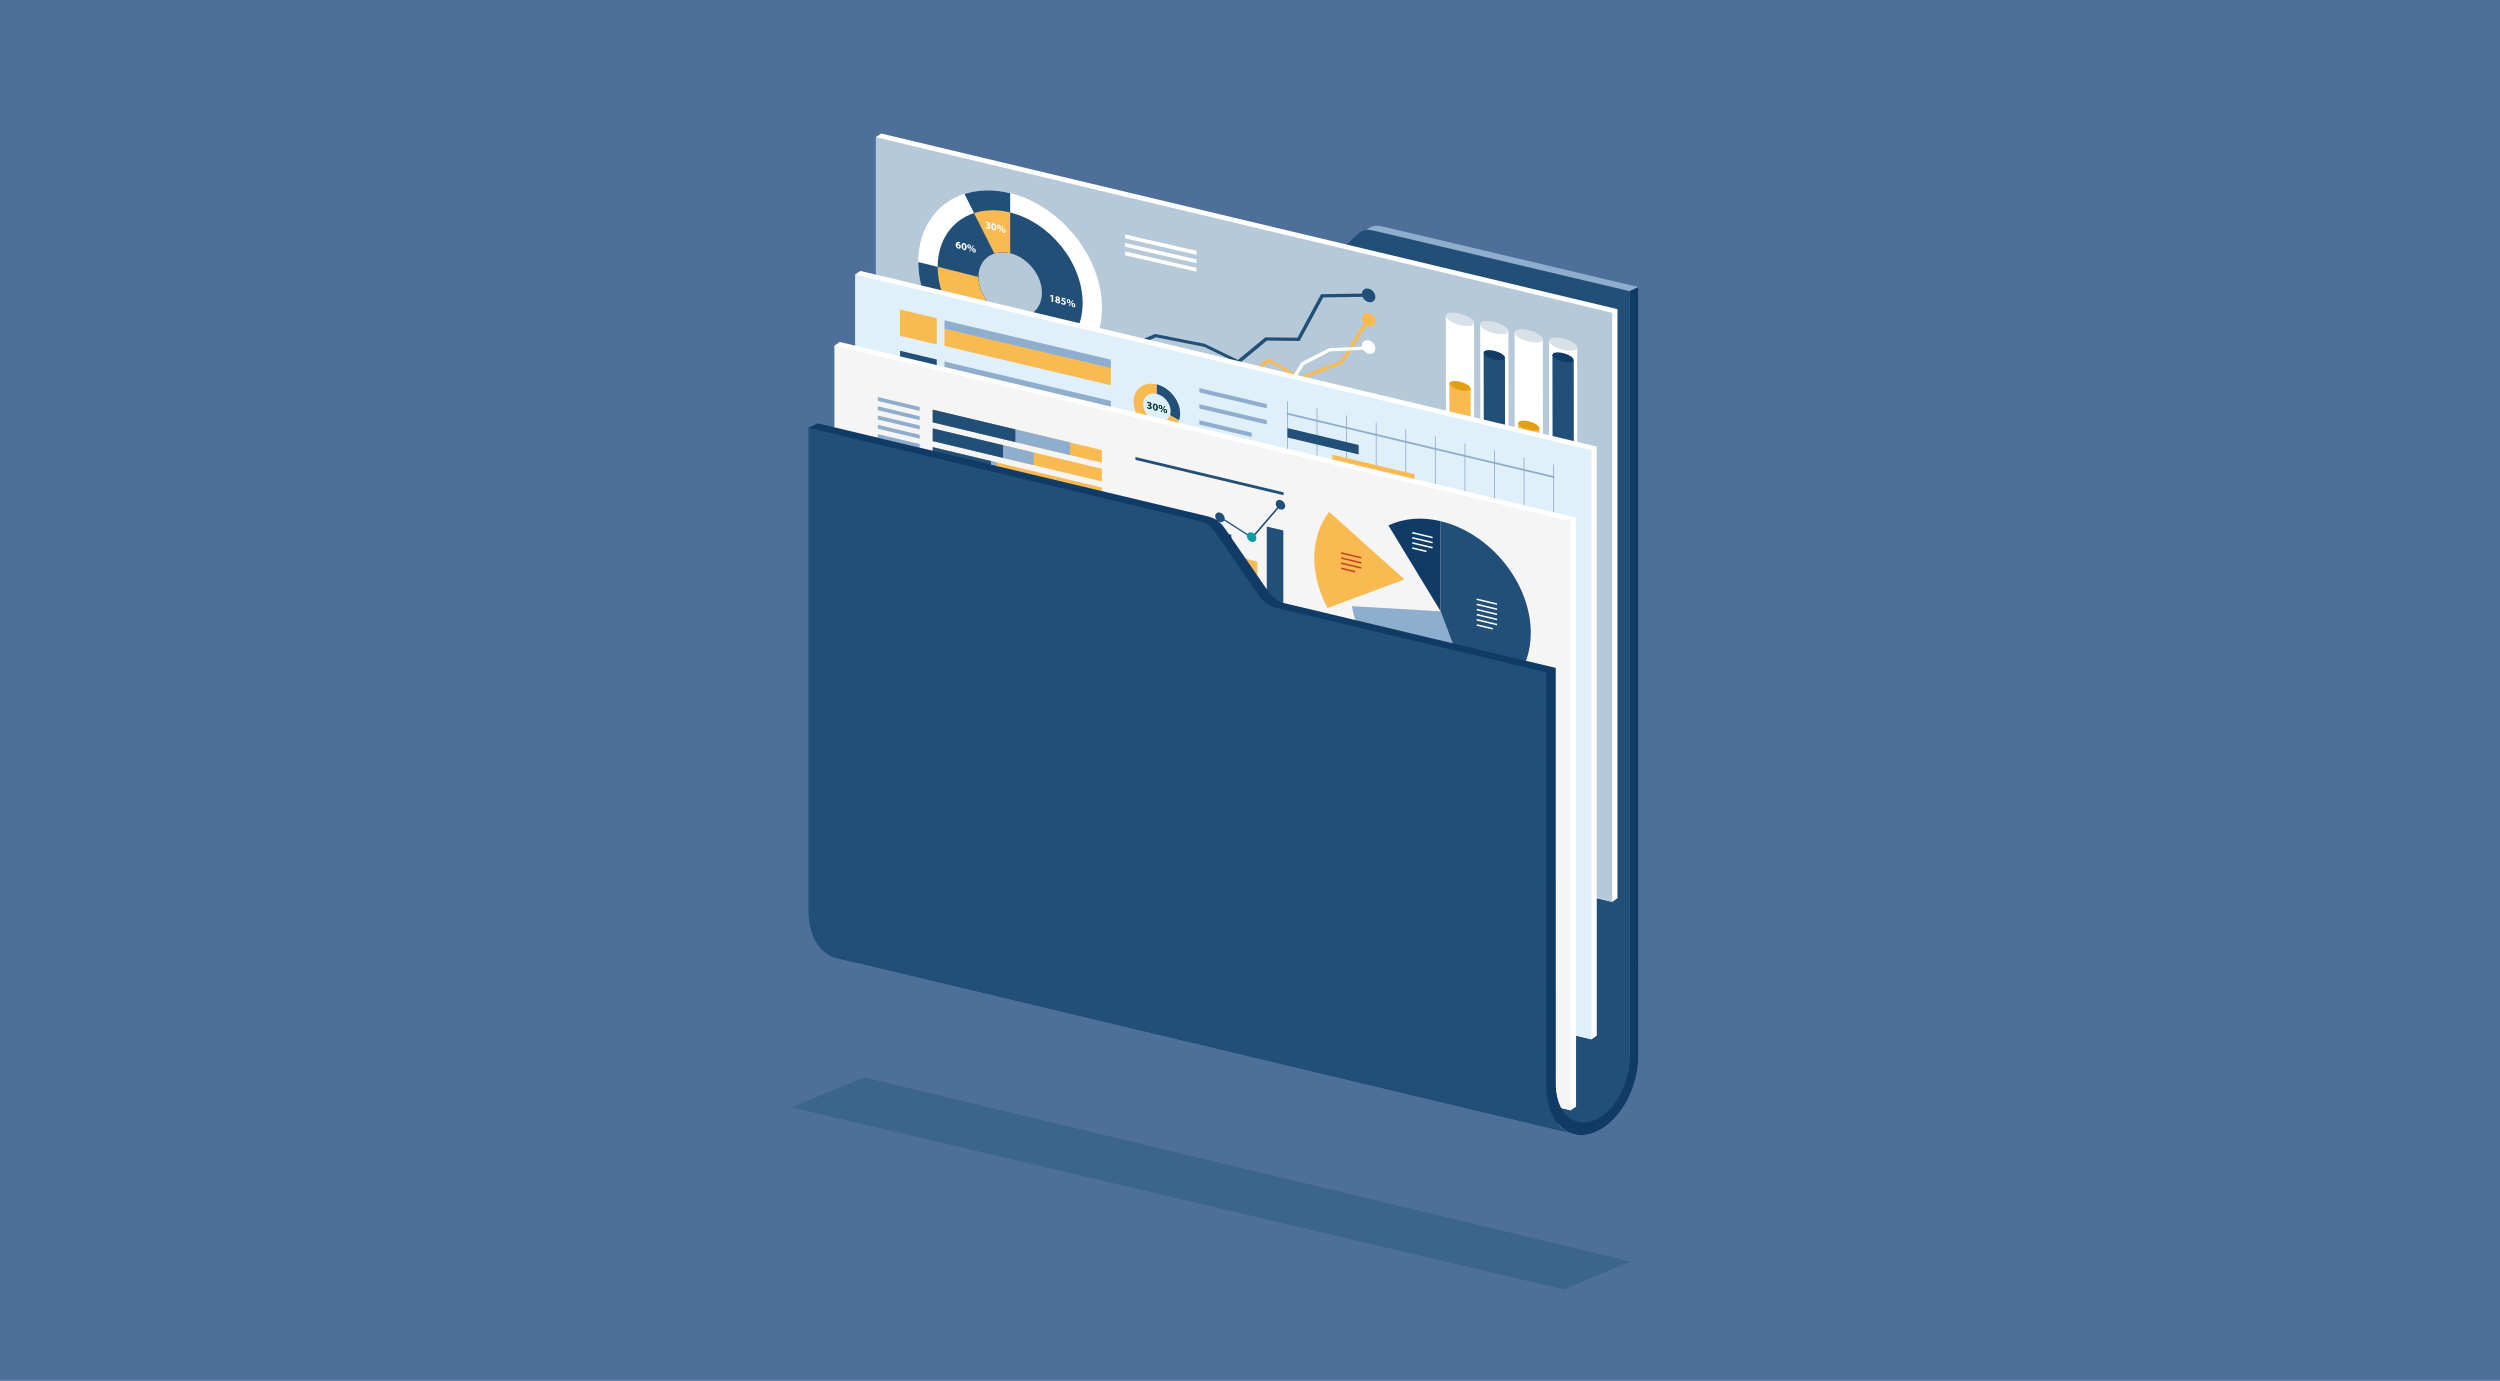 <?xml version="1.0" encoding="UTF-8"?>
<svg xmlns="http://www.w3.org/2000/svg" viewBox="0 0 688 380">
  <defs>
    <style>
      .cls-1 {
        fill: #0a9ba5;
      }

      .cls-2 {
        fill: #e0f0fa;
      }

      .cls-3 {
        fill: #faba52;
      }

      .cls-4 {
        fill: #013433;
      }

      .cls-5 {
        fill: #c7401f;
      }

      .cls-6 {
        fill: #8fadcc;
      }

      .cls-7 {
        fill: #214f78;
      }

      .cls-8 {
        fill: #0f3b66;
      }

      .cls-9 {
        fill: #e39f15;
      }

      .cls-10 {
        fill: #3c658e;
      }

      .cls-11 {
        fill: #fff;
      }

      .cls-12 {
        fill: #4d6f99;
      }

      .cls-13 {
        fill: #f5f5f5;
      }

      .cls-14 {
        fill: #b5c9d9;
      }

      .cls-15 {
        fill: #d8e1e7;
      }
    </style>
  </defs>
  <g id="Backgrounds">
    <rect class="cls-12" width="688" height="380"/>
  </g>
  <g id="Layer_1" data-name="Layer 1">
    <polygon class="cls-10" points="237.84 296.5 217.81 304.74 430.37 354.87 448.69 347.16 237.84 296.5"/>
    <path class="cls-6" d="M433.67,312.24c1.39.25,2.94.18,4.52-.34,6.96-2.3,12.61-11.78,12.66-21.17V78.98s-69.96-16.56-69.96-16.56c-2.68-.64-3.74-.22-5.33,1.37l-10.72,10.48c-1.43,1.34-2.81,2.49-5.14,1.94l-112.45-26.82-2.47,1.12,2.47,3.58v201.15c0,6.91-5.6,11.18-12.51,9.53l198.93,47.46Z"/>
    <path class="cls-7" d="M440.88,309.84c4.39-4.11,7.46-11.07,7.5-17.98V80.11s-69.96-16.56-69.96-16.56c-2.68-.64-3.74-.22-5.33,1.37l-10.72,10.48c-1.43,1.34-2.81,2.49-5.14,1.94l-112.45-26.82v205.86c0,2.5-.73,4.65-1.99,6.3l186.93,44.6c2.55,3.29,8.19,5.21,11.16,2.55Z"/>
    <g>
      <g>
        <polygon class="cls-11" points="445.13 247.19 443.67 248.2 242.49 200.22 242.49 38.93 241.02 37.75 242.49 36.74 445.13 85.08 445.13 247.19"/>
        <polygon class="cls-14" points="443.67 248.2 241.03 199.87 241.03 37.76 443.67 86.09 443.67 248.2"/>
      </g>
      <g>
        <g>
          <path class="cls-11" d="M405.71,124.75l-.05-35.93-7.77-1.87.05,35.93h0c0,.86,1.74,1.98,3.89,2.5,2.14.52,3.88.23,3.88-.63h0Z"/>
          <path class="cls-15" d="M405.66,88.82c0,.86-1.74,1.15-3.88.63-2.15-.52-3.89-1.64-3.89-2.5,0-.86,1.74-1.15,3.88-.63,2.15.52,3.89,1.64,3.89,2.5Z"/>
        </g>
        <g>
          <path class="cls-3" d="M404.74,124.51l-.02-17.59-5.86-1.41.02,17.61h0c0,.65,1.32,1.5,2.93,1.89,1.62.39,2.93.18,2.93-.48v-.02Z"/>
          <path class="cls-9" d="M404.72,106.93c0,.65-1.31.87-2.93.48s-2.93-1.24-2.93-1.89c0-.65,1.31-.87,2.93-.48,1.62.39,2.93,1.24,2.93,1.89Z"/>
        </g>
        <g>
          <path class="cls-11" d="M415.17,127.03l-.05-35.93-7.77-1.87.05,35.93h0s0,0,0,0h0c0,.86,1.74,1.98,3.89,2.5,2.14.52,3.88.23,3.88-.63h0Z"/>
          <path class="cls-15" d="M415.12,91.1c0,.86-1.74,1.15-3.88.63-2.15-.52-3.89-1.64-3.89-2.5,0-.87,1.74-1.15,3.88-.63,2.14.52,3.88,1.64,3.89,2.5Z"/>
        </g>
        <path class="cls-7" d="M414.2,126.79l-.04-28.36-5.86-1.41.04,28.37h0c0,.65,1.32,1.5,2.93,1.89,1.62.39,2.93.18,2.93-.48v-.02Z"/>
        <path class="cls-8" d="M414.17,98.44c0,.65-1.31.87-2.93.48-1.62-.39-2.93-1.24-2.93-1.89s1.31-.87,2.93-.48c1.62.39,2.93,1.24,2.93,1.89Z"/>
        <g>
          <path class="cls-11" d="M424.63,129.3l-.05-35.93-7.77-1.87.05,35.93h0s0,0,0,0h0c0,.86,1.74,1.98,3.89,2.5,2.14.52,3.88.23,3.88-.63h0Z"/>
          <path class="cls-15" d="M424.58,93.38c0,.86-1.74,1.15-3.88.63-2.15-.52-3.89-1.64-3.89-2.5,0-.87,1.74-1.15,3.88-.63,2.14.52,3.89,1.64,3.89,2.5Z"/>
        </g>
        <g>
          <path class="cls-3" d="M423.66,129.07v-11.24s-5.88-1.41-5.88-1.41v11.25h.01c0,.65,1.32,1.5,2.93,1.89,1.62.39,2.93.18,2.93-.48,0,0,0-.01,0-.02Z"/>
          <path class="cls-9" d="M423.65,117.84c0,.65-1.31.87-2.93.48-1.62-.39-2.93-1.24-2.93-1.89,0-.65,1.31-.87,2.93-.48,1.62.39,2.93,1.24,2.93,1.89Z"/>
        </g>
        <g>
          <path class="cls-11" d="M434.09,131.58l-.05-35.93-7.77-1.87.05,35.93h0c0,.86,1.74,1.98,3.89,2.5,2.14.52,3.88.23,3.88-.63h0Z"/>
          <path class="cls-15" d="M434.04,95.66c0,.86-1.74,1.15-3.88.63-2.15-.52-3.89-1.64-3.89-2.5,0-.87,1.74-1.15,3.88-.63,2.15.52,3.89,1.64,3.89,2.5Z"/>
        </g>
        <path class="cls-7" d="M433.13,131.35l-.04-32.29-5.86-1.41.04,32.31h0c0,.65,1.32,1.5,2.93,1.89,1.62.39,2.93.18,2.93-.48v-.02Z"/>
        <path class="cls-8" d="M433.08,99.06c0,.65-1.31.87-2.93.48-1.62-.39-2.93-1.24-2.93-1.89,0-.65,1.31-.87,2.93-.48,1.62.39,2.93,1.24,2.93,1.89Z"/>
      </g>
      <g>
        <path class="cls-11" d="M252.74,72.11c0-13.95,11.31-22.44,25.26-18.97,13.95,3.48,25.26,17.6,25.26,31.55s-11.31,22.44-25.26,18.97c-13.95-3.48-25.26-17.6-25.26-31.55ZM278,87.13c4.81,1.2,8.72-1.73,8.72-6.55s-3.9-9.69-8.72-10.89c-4.81-1.2-8.72,1.73-8.72,6.55s3.9,9.69,8.72,10.89Z"/>
        <path class="cls-7" d="M258.06,73.44c0-11.01,8.93-17.72,19.94-14.97,11.01,2.74,19.94,13.9,19.94,24.91s-8.93,17.72-19.94,14.97c-11.01-2.74-19.94-13.9-19.94-24.91ZM278,87.13c4.81,1.2,8.72-1.73,8.72-6.55s-3.9-9.69-8.72-10.89c-4.81-1.2-8.72,1.73-8.72,6.55s3.9,9.69,8.72,10.89Z"/>
        <path class="cls-7" d="M278,69.69v-16.52c-4.6-1.15-8.91-.99-12.62.23l8.27,16.38c1.28-.42,2.77-.48,4.35-.08Z"/>
        <path class="cls-11" d="M273.64,69.77l-8.27-16.38c-7.55,2.48-12.63,9.37-12.64,18.71l16.55,4.12c0-3.23,1.75-5.6,4.36-6.46Z"/>
        <path class="cls-7" d="M269.28,76.24h0s-16.55-4.12-16.55-4.12h0c0,13.21,10.14,26.6,23.06,30.93l1.45-16.14c-4.46-1.5-7.96-6.11-7.96-10.67Z"/>
        <path class="cls-3" d="M278,69.69v-11.22c-3.63-.9-7.04-.78-9.97.19l5.62,11.12c1.28-.42,2.77-.48,4.35-.08Z"/>
        <path class="cls-7" d="M273.64,69.77l-5.62-11.12c-5.96,1.96-9.97,7.41-9.97,14.79l11.22,2.8c0-3.23,1.75-5.6,4.36-6.46Z"/>
        <path class="cls-3" d="M269.28,76.24h0s-11.22-2.8-11.22-2.8h0c0,10.43,8,20.98,18.2,24.4l.98-10.94c-4.46-1.5-7.96-6.11-7.96-10.67Z"/>
        <g>
          <g>
            <path class="cls-11" d="M264.25,66.97s-.1-.02-.17-.04c-.39-.06-.56.09-.61.29h0c.09-.07.22-.09.39-.05.31.08.57.36.57.75s-.28.6-.69.5c-.49-.12-.74-.55-.74-1,0-.35.13-.61.33-.74.19-.12.43-.15.72-.1.08.01.13.03.17.04v.33ZM263.76,68.11c.15.04.25-.08.25-.27,0-.17-.09-.34-.28-.39-.12-.03-.21.02-.26.1-.01.02-.02.05-.02.1,0,.2.1.4.3.45h0Z"/>
            <path class="cls-11" d="M266.02,68.03c0,.57-.23.91-.71.79-.48-.12-.69-.6-.69-1.13,0-.54.23-.91.71-.79.5.12.69.62.69,1.12ZM265.05,67.8c0,.43.1.65.27.7.17.04.26-.15.26-.57s-.09-.65-.26-.69c-.16-.04-.27.14-.27.57Z"/>
            <path class="cls-11" d="M266.71,67.25c.32.08.5.36.5.68,0,.39-.25.53-.51.47-.28-.07-.51-.34-.51-.69s.2-.53.52-.45h0ZM266.7,67.48c-.13-.03-.19.1-.19.29s.07.35.19.38c.12.03.18-.08.18-.29,0-.19-.05-.35-.19-.38h0ZM266.71,69.17l1.07-1.65.23.06-1.07,1.65-.23-.06ZM268.05,68.35c.32.08.5.36.5.68,0,.39-.25.53-.51.46-.28-.07-.5-.34-.51-.69,0-.33.2-.53.52-.45h0ZM268.04,68.59c-.13-.03-.19.1-.19.29,0,.19.06.35.19.38.12.03.18-.08.18-.29,0-.19-.05-.35-.18-.38h0Z"/>
          </g>
          <g>
            <path class="cls-11" d="M265.48,84.64c-.18-.14-.27-.31-.27-.47,0-.31.28-.45.65-.36.43.11.61.4.61.63,0,.16-.09.3-.27.34h0c.18.12.34.32.34.56,0,.34-.28.49-.71.38-.47-.12-.69-.44-.69-.69,0-.22.13-.35.33-.38h0ZM266.11,85.26c0-.16-.12-.29-.29-.38-.14,0-.23.09-.23.22,0,.13.1.29.26.33.15.04.25-.04.25-.17ZM265.62,84.26c0,.13.11.23.26.32.1,0,.19-.07.19-.19s-.07-.25-.23-.28c-.15-.04-.23.04-.23.16Z"/>
            <path class="cls-11" d="M268,84.73l-.72-.18-.04.28s.07.01.12.02c.18.04.36.13.49.26.14.13.23.31.23.52,0,.35-.3.58-.8.45-.23-.06-.41-.15-.52-.23l.08-.31c.08.06.25.15.42.2.18.04.37,0,.37-.19s-.15-.35-.52-.44c-.1-.03-.17-.04-.25-.05l.12-.94,1.02.25v.36Z"/>
            <path class="cls-11" d="M268.83,84.55c.32.08.5.36.5.68,0,.39-.25.53-.51.47-.28-.07-.51-.34-.51-.69s.2-.53.52-.45h0ZM268.81,84.78c-.13-.03-.19.1-.19.29s.07.35.19.38c.12.03.18-.08.18-.29,0-.19-.05-.35-.19-.38h0ZM268.83,86.47l1.07-1.65.23.06-1.07,1.65-.23-.06ZM270.16,85.65c.32.08.5.36.5.68,0,.39-.25.53-.51.46-.28-.07-.5-.34-.51-.69,0-.33.2-.53.52-.45h0ZM270.15,85.89c-.13-.03-.19.1-.19.29,0,.19.06.35.19.38.12.03.18-.08.18-.29,0-.19-.05-.35-.18-.38h0Z"/>
          </g>
          <g>
            <path class="cls-11" d="M289.4,81.56h0s-.35.08-.35.08l-.07-.34.49-.11.36.09v1.86l-.42-.1v-1.47Z"/>
            <path class="cls-11" d="M290.73,82.4c-.18-.14-.27-.31-.27-.47,0-.31.28-.45.65-.36.43.11.61.4.61.63,0,.16-.09.3-.27.34h0c.18.12.34.32.34.56,0,.34-.28.49-.71.38-.47-.12-.69-.44-.69-.69,0-.22.13-.35.33-.38h0ZM291.36,83.02c0-.16-.12-.29-.29-.38-.14,0-.23.09-.23.22,0,.13.1.29.26.33.15.04.25-.04.25-.17ZM290.87,82.02c0,.13.11.23.26.32.1,0,.19-.07.19-.19s-.07-.25-.23-.28c-.15-.04-.23.04-.23.16Z"/>
            <path class="cls-11" d="M293.26,82.49l-.72-.18-.04.28s.07.01.12.02c.18.04.36.13.49.26.14.13.23.31.23.52,0,.35-.3.58-.8.45-.23-.06-.41-.15-.52-.23l.08-.31c.08.06.25.15.42.2.18.04.37,0,.37-.19s-.15-.35-.52-.44c-.1-.03-.17-.04-.25-.05l.12-.94,1.02.25v.36Z"/>
            <path class="cls-11" d="M294.08,82.31c.32.08.5.36.5.68,0,.39-.25.53-.51.47-.28-.07-.51-.34-.51-.69s.2-.53.52-.45h0ZM294.07,82.54c-.13-.03-.19.1-.19.29s.07.35.19.38c.12.03.18-.08.18-.29,0-.19-.05-.35-.19-.38h0ZM294.08,84.23l1.07-1.65.23.06-1.07,1.65-.23-.06ZM295.42,83.41c.32.08.5.36.5.68,0,.39-.25.53-.51.46-.28-.07-.5-.34-.51-.69,0-.33.2-.53.52-.45h0ZM295.41,83.65c-.13-.03-.19.1-.19.29,0,.19.06.35.19.38.12.03.18-.08.18-.29,0-.19-.05-.35-.18-.38h0Z"/>
          </g>
          <g>
            <path class="cls-11" d="M271.33,62.4c.08.06.25.18.43.22.23.06.34-.02.34-.16,0-.18-.18-.31-.37-.36l-.18-.04v-.31l.17.04c.15.03.33.03.33-.13,0-.11-.09-.22-.27-.26-.15-.04-.31-.01-.39.01l-.09-.34c.11-.04.33-.06.57,0,.4.1.62.36.62.62,0,.2-.11.32-.34.35h0c.22.1.4.31.4.56,0,.33-.29.5-.76.38-.24-.06-.44-.17-.55-.27l.09-.3Z"/>
            <path class="cls-11" d="M274.21,62.6c0,.57-.23.91-.71.79-.48-.12-.69-.6-.69-1.13,0-.54.23-.91.71-.79.5.12.69.62.69,1.12ZM273.25,62.37c0,.43.1.65.27.7.17.04.26-.15.26-.57s-.09-.65-.26-.69c-.16-.04-.27.14-.27.57Z"/>
            <path class="cls-11" d="M274.91,61.82c.32.08.5.36.5.68,0,.39-.25.53-.51.47-.28-.07-.51-.34-.51-.69s.2-.53.52-.45h0ZM274.89,62.06c-.13-.03-.19.1-.19.29s.07.35.19.38c.12.03.18-.08.18-.29,0-.19-.05-.35-.19-.38h0ZM274.91,63.74l1.07-1.65.23.06-1.07,1.65-.23-.06ZM276.24,62.93c.32.08.5.36.5.68,0,.39-.25.53-.51.46-.28-.07-.5-.34-.51-.69,0-.33.2-.53.52-.45h0ZM276.23,63.16c-.13-.03-.19.1-.19.29,0,.19.06.35.19.38.12.03.18-.08.18-.29,0-.19-.05-.35-.18-.38h0Z"/>
          </g>
        </g>
      </g>
      <g>
        <polygon class="cls-3" points="311.38 104.4 310.84 103.59 319.11 98.97 324.4 101.48 331.45 98.79 339.07 105.76 349.1 98.61 357.69 103.59 368.93 99.24 375.98 87.89 376.74 88.48 369.58 100.01 357.79 104.57 349.32 99.65 339.16 106.9 331.43 99.82 324.55 102.44 319.32 99.97 311.38 104.4"/>
        <polygon class="cls-11" points="335.93 105.91 330.33 102.03 323.87 99.98 317.57 96.99 310.46 99.12 310.05 98.25 317.45 96.04 324.01 99.16 330.63 101.28 336.05 105.03 345.79 105.44 352.95 108.19 358.11 99.75 365.72 95.84 376.81 95.26 377.05 96.15 366.04 96.72 358.79 100.49 353.43 109.25 345.81 106.32 335.93 105.91"/>
        <path class="cls-3" d="M374.8,87.59c0-1.02.83-1.66,1.85-1.42,1.02.24,1.85,1.25,1.85,2.27s-.83,1.66-1.85,1.42-1.85-1.25-1.85-2.27Z"/>
        <path class="cls-7" d="M374.8,80.86c0-1.02.83-1.66,1.85-1.42,1.02.24,1.85,1.25,1.85,2.27s-.83,1.66-1.85,1.42-1.85-1.25-1.85-2.27Z"/>
        <path class="cls-11" d="M374.8,95.08c0-1.02.83-1.66,1.85-1.42,1.02.24,1.85,1.25,1.85,2.27s-.83,1.66-1.85,1.42-1.85-1.25-1.85-2.27Z"/>
        <polygon class="cls-7" points="311.05 95.91 310.57 95.07 317.85 91.9 331.52 94.61 331.58 94.63 340.69 99.06 348.21 92.84 357.06 92.93 363.55 80.96 376.69 80.77 376.9 81.67 364.16 81.85 357.66 93.83 348.66 93.73 340.97 100.1 331.42 95.46 318.12 92.82 311.05 95.91"/>
        <g>
          <polygon class="cls-11" points="329.27 70.11 309.63 65.6 309.63 64.53 329.27 69.04 329.27 70.11"/>
          <polygon class="cls-11" points="329.27 72.44 309.63 67.93 309.63 66.87 329.27 71.38 329.27 72.44"/>
          <polygon class="cls-11" points="329.27 74.77 309.63 70.26 309.63 69.2 329.27 73.71 329.27 74.77"/>
        </g>
      </g>
    </g>
    <g>
      <g>
        <polygon class="cls-11" points="439.43 285.02 437.97 286.02 236.79 238.05 236.79 77.27 235.3 75.56 236.79 74.57 439.43 122.9 439.43 285.02"/>
        <polygon class="cls-2" points="437.97 286.03 235.33 237.7 235.33 75.58 437.97 123.92 437.97 286.03"/>
      </g>
      <g>
        <g>
          <polygon class="cls-6" points="427.76 131.58 354.07 114.07 354.07 113.55 427.76 131.06 427.76 131.58"/>
          <polygon class="cls-6" points="354.42 143.22 354.19 143.17 354.19 110.41 354.42 110.47 354.42 143.22"/>
          <polygon class="cls-6" points="362.56 145.15 362.33 145.1 362.33 112.35 362.56 112.4 362.56 145.15"/>
          <polygon class="cls-6" points="370.7 147.09 370.47 147.04 370.47 114.28 370.7 114.34 370.7 147.09"/>
          <polygon class="cls-6" points="378.84 149.02 378.61 148.97 378.61 116.22 378.84 116.27 378.84 149.02"/>
          <polygon class="cls-6" points="386.98 150.96 386.75 150.9 386.75 118.15 386.98 118.21 386.98 150.96"/>
          <polygon class="cls-6" points="395.12 152.89 394.89 152.84 394.89 120.09 395.12 120.14 395.12 152.89"/>
          <polygon class="cls-6" points="403.26 154.83 403.03 154.77 403.03 122.02 403.26 122.08 403.26 154.83"/>
          <polygon class="cls-6" points="411.4 156.76 411.17 156.71 411.17 123.96 411.4 124.01 411.4 156.76"/>
          <polygon class="cls-6" points="419.54 158.7 419.31 158.64 419.31 125.89 419.54 125.95 419.54 158.7"/>
          <polygon class="cls-6" points="427.68 160.63 427.45 160.58 427.45 127.83 427.68 127.88 427.68 160.63"/>
        </g>
        <polygon class="cls-7" points="373.9 125.06 354.31 120.4 354.31 117.81 373.9 122.47 373.9 125.06"/>
        <polygon class="cls-3" points="389.26 133.1 366.63 127.72 366.63 125.13 389.26 130.51 389.26 133.1"/>
        <polygon class="cls-7" points="394.99 139.18 375.04 134.43 375.04 131.84 394.99 136.58 394.99 139.18"/>
        <polygon class="cls-3" points="407.27 146.81 386.36 141.84 386.36 139.25 407.27 144.22 407.27 146.81"/>
        <polygon class="cls-7" points="421.77 154.92 394.95 148.55 394.95 145.96 421.77 152.33 421.77 154.92"/>
      </g>
      <g>
        <g>
          <polygon class="cls-7" points="305.71 117.38 259.93 106.55 259.93 101.75 305.71 112.57 305.71 117.38"/>
          <polygon class="cls-7" points="257.79 106.16 247.69 103.77 247.69 96.54 257.79 98.93 257.79 106.16"/>
          <polygon class="cls-6" points="305.71 112.66 259.93 101.83 259.93 99.5 305.71 110.33 305.71 112.66"/>
        </g>
        <g>
          <polygon class="cls-3" points="305.71 106.03 259.93 95.2 259.93 90.4 305.71 101.22 305.71 106.03"/>
          <polygon class="cls-3" points="257.79 94.81 247.69 92.42 247.69 85.19 257.79 87.58 257.79 94.81"/>
          <polygon class="cls-6" points="305.71 101.31 259.93 90.48 259.93 88.16 305.71 98.98 305.71 101.31"/>
        </g>
      </g>
      <g>
        <g>
          <path class="cls-7" d="M318.32,108.39c2.09.5,3.81,2.61,3.84,4.71,0,.43-.06.82-.19,1.17l2.51,1.42c.2-.59.31-1.24.3-1.95-.05-3.56-2.97-7.12-6.51-7.97l.04,2.62Z"/>
          <path class="cls-3" d="M318.43,116c-2.09-.5-3.82-2.61-3.85-4.71-.03-2.1,1.64-3.4,3.73-2.9h0s-.04-2.62-.04-2.62h0c-3.55-.85-6.38,1.35-6.32,4.91.05,3.56,2.97,7.13,6.52,7.97,2.84.68,5.22-.6,6.02-2.96l-2.51-1.42c-.49,1.38-1.88,2.12-3.55,1.73Z"/>
          <g>
            <path class="cls-4" d="M315.73,111.98c.08.06.26.18.44.23.23.06.34-.02.34-.16,0-.19-.19-.32-.38-.36l-.18-.05v-.32l.17.04c.15.03.34.03.34-.13,0-.11-.09-.22-.28-.27-.15-.04-.32-.01-.39.01l-.09-.34c.11-.04.34-.06.58,0,.4.1.62.37.62.63,0,.2-.11.33-.34.35h0c.23.1.41.32.41.57,0,.33-.29.5-.77.38-.24-.06-.45-.18-.56-.27l.09-.31Z"/>
            <path class="cls-4" d="M318.65,112.21c0,.58-.23.92-.71.8-.49-.12-.7-.61-.7-1.15,0-.54.23-.92.72-.79.5.13.7.63.7,1.14ZM317.67,111.97c0,.43.1.66.27.71.17.04.26-.15.26-.58s-.09-.66-.27-.7c-.16-.04-.27.14-.27.57Z"/>
            <path class="cls-4" d="M319.86,112.11c0,.39-.25.54-.52.47-.29-.07-.51-.34-.51-.7s.21-.54.53-.46c.32.08.51.37.51.69ZM319.15,111.95c0,.2.07.36.19.39.12.03.19-.08.19-.29,0-.19-.05-.35-.19-.39-.13-.03-.19.1-.19.29ZM319.36,113.37l1.08-1.67.24.06-1.08,1.67-.23-.06ZM321.21,113.23c0,.39-.25.54-.52.47-.28-.07-.51-.34-.51-.7,0-.34.21-.54.53-.46.32.08.51.37.51.69ZM320.51,113.07c0,.2.06.35.19.39.12.03.19-.08.19-.29,0-.19-.05-.35-.19-.39-.13-.03-.19.1-.19.29Z"/>
          </g>
        </g>
        <g>
          <path class="cls-7" d="M318.29,121.76h0s0,2.61,0,2.61h.02c2.09.53,3.79,2.66,3.79,4.75s-1.7,3.36-3.79,2.83c-.84-.21-1.61-.68-2.23-1.3l-1.56,1.75c1.06,1.05,2.37,1.84,3.78,2.2,3.55.9,6.42-1.25,6.42-4.79s-2.87-7.15-6.42-8.05Z"/>
          <path class="cls-3" d="M314.5,127.2c0-2.09,1.69-3.35,3.77-2.83v-2.61c-3.53-.89-6.41,1.25-6.41,4.8,0,2.13,1.04,4.27,2.64,5.84l1.56-1.75c-.94-.93-1.56-2.19-1.56-3.45Z"/>
          <g>
            <path class="cls-4" d="M316.86,127.12s-.1-.03-.17-.04c-.39-.07-.56.09-.61.3h0c.09-.07.22-.09.4-.05.32.08.58.37.58.76s-.29.61-.69.5c-.5-.13-.75-.56-.75-1.01,0-.35.13-.62.33-.75.19-.12.43-.15.73-.09.08.01.13.03.18.04v.34ZM316.62,128c0-.17-.09-.35-.28-.4-.12-.03-.22.02-.26.1-.01.02-.02.05-.02.11,0,.2.1.41.3.46.16.04.25-.08.25-.27Z"/>
            <path class="cls-4" d="M318.65,128.2c0,.58-.23.92-.71.8-.49-.12-.7-.61-.7-1.15,0-.54.23-.92.72-.79.5.13.7.63.7,1.14ZM317.68,127.96c0,.43.1.66.27.71s.26-.15.26-.58-.09-.66-.27-.7c-.16-.04-.27.14-.27.57Z"/>
            <path class="cls-4" d="M319.86,128.1c0,.39-.25.54-.52.47-.29-.07-.51-.34-.51-.7s.21-.54.53-.46c.32.08.51.37.51.69ZM319.15,127.94c0,.2.07.36.19.39.12.03.19-.08.19-.29,0-.19-.05-.35-.19-.39-.13-.03-.19.1-.19.29ZM319.36,129.36l1.08-1.67.24.06-1.08,1.67-.23-.06ZM321.21,129.22c0,.39-.25.54-.52.47-.28-.07-.51-.34-.51-.7,0-.34.21-.54.53-.46.32.08.51.37.51.69ZM320.51,129.06c0,.2.06.35.19.39.12.03.19-.08.19-.29,0-.19-.05-.35-.19-.39-.13-.03-.19.1-.19.29Z"/>
          </g>
        </g>
        <g>
          <path class="cls-7" d="M318.37,137.87h0s0,2.61,0,2.61h.02c2.09.53,3.79,2.66,3.79,4.75s-1.7,3.36-3.79,2.83c-2.09-.53-3.79-2.66-3.79-4.75,0-.4.06-.77.18-1.11l-2.5-1.44c-.2.57-.31,1.21-.31,1.9,0,3.55,2.87,7.15,6.42,8.05,3.55.9,6.42-1.25,6.42-4.79s-2.87-7.15-6.42-8.05Z"/>
          <path class="cls-3" d="M318.35,140.48v-2.61c-2.84-.72-5.26.53-6.09,2.89l2.5,1.44c.49-1.4,1.91-2.15,3.59-1.73Z"/>
          <g>
            <path class="cls-4" d="M316.99,142.94v.28l-.78,1.41-.47-.12.78-1.32h0s-.86-.22-.86-.22v-.36l1.33.34Z"/>
            <path class="cls-4" d="M318.64,144.28c0,.58-.23.92-.71.8-.49-.12-.7-.61-.7-1.15,0-.54.23-.92.72-.79.5.13.7.63.7,1.14ZM317.67,144.05c0,.43.1.66.27.71s.26-.15.26-.58-.09-.66-.27-.7c-.16-.04-.27.14-.27.57Z"/>
            <path class="cls-4" d="M319.85,144.18c0,.39-.25.54-.52.47-.29-.07-.51-.34-.51-.7s.21-.54.53-.46c.32.08.51.37.51.69ZM319.14,144.03c0,.2.07.36.19.39.12.03.19-.08.19-.29,0-.19-.05-.35-.19-.39-.13-.03-.19.1-.19.29ZM319.35,145.44l1.08-1.67.24.06-1.08,1.67-.23-.06ZM321.2,145.31c0,.39-.25.54-.52.47-.28-.07-.51-.34-.51-.7,0-.34.21-.54.53-.46.32.08.51.37.51.69ZM320.5,145.15c0,.2.06.35.19.39.12.03.19-.08.19-.29,0-.19-.05-.35-.19-.39-.13-.03-.19.1-.19.29Z"/>
          </g>
        </g>
      </g>
      <g>
        <polygon class="cls-6" points="340.51 131.41 330.07 128.94 330.07 130.12 340.51 132.59 340.51 131.41"/>
        <polygon class="cls-6" points="348.63 128.9 330.07 124.51 330.07 125.69 348.63 130.08 348.63 128.9"/>
        <polygon class="cls-6" points="348.63 124.48 330.07 120.09 330.07 121.27 348.63 125.66 348.63 124.48"/>
        <polygon class="cls-6" points="344.46 119.07 330.07 115.66 330.07 116.84 344.46 120.25 344.46 119.07"/>
        <polygon class="cls-6" points="348.63 115.63 330.07 111.24 330.07 112.42 348.63 116.81 348.63 115.63"/>
        <polygon class="cls-6" points="348.63 111.2 330.07 106.81 330.07 107.99 348.63 112.38 348.63 111.2"/>
      </g>
    </g>
    <g>
      <g>
        <polygon class="cls-11" points="433.73 304.55 432.26 305.55 231.09 257.59 231.09 96.29 229.63 95.12 231.09 94.11 433.73 142.44 433.73 304.55"/>
        <polygon class="cls-13" points="432.27 305.57 229.63 257.23 229.63 95.12 432.27 143.45 432.27 305.57"/>
      </g>
      <g>
        <g>
          <polygon class="cls-6" points="253.1 112.01 241.58 109.26 241.58 110.33 253.1 113.08 253.1 112.01"/>
          <polygon class="cls-6" points="253.1 114.56 241.58 111.81 241.58 112.88 253.1 115.63 253.1 114.56"/>
          <polygon class="cls-6" points="253.1 117.11 241.58 114.36 241.58 115.43 253.1 118.18 253.1 117.11"/>
          <polygon class="cls-6" points="253.1 119.66 241.58 116.91 241.58 117.98 253.1 120.73 253.1 119.66"/>
          <polygon class="cls-6" points="253.1 122.21 241.58 119.46 241.58 120.53 253.1 123.28 253.1 122.21"/>
          <polygon class="cls-6" points="253.1 124.76 241.58 122.01 241.58 123.08 253.1 125.83 253.1 124.76"/>
          <polygon class="cls-6" points="253.1 127.31 241.58 124.56 241.58 125.63 253.1 128.38 253.1 127.31"/>
          <polygon class="cls-6" points="253.1 129.85 241.58 127.11 241.58 128.18 253.1 130.93 253.1 129.85"/>
        </g>
        <g>
          <polygon class="cls-3" points="303.23 127.33 256.69 116.23 256.69 112.75 303.23 123.85 303.23 127.33"/>
          <polygon class="cls-6" points="294.49 125.25 256.69 116.23 256.69 112.75 294.49 121.76 294.49 125.25"/>
          <polygon class="cls-7" points="279.43 121.66 256.69 116.23 256.69 112.75 279.43 118.17 279.43 121.66"/>
          <polygon class="cls-3" points="303.23 132.49 256.69 121.39 256.69 117.9 303.23 129 303.23 132.49"/>
          <polygon class="cls-6" points="284.45 128.01 256.69 121.39 256.69 117.9 284.45 124.52 284.45 128.01"/>
          <polygon class="cls-7" points="276.03 126 256.69 121.39 256.69 117.9 276.03 122.51 276.03 126"/>
          <polygon class="cls-3" points="303.23 137.64 256.69 126.54 256.69 123.06 303.23 134.16 303.23 137.64"/>
          <polygon class="cls-6" points="274.33 130.75 256.69 126.54 256.69 123.06 274.33 127.26 274.33 130.75"/>
          <polygon class="cls-7" points="272.71 130.36 256.69 126.54 256.69 123.06 272.71 126.88 272.71 130.36"/>
          <polygon class="cls-3" points="303.23 142.79 256.69 131.69 256.69 128.21 303.23 139.31 303.23 142.79"/>
          <polygon class="cls-6" points="267.61 134.3 256.69 131.69 256.69 128.21 267.61 130.81 267.61 134.3"/>
          <polygon class="cls-7" points="264.2 133.48 256.69 131.69 256.69 128.21 264.2 130 264.2 133.48"/>
        </g>
      </g>
      <g>
        <path class="cls-3" d="M363.38,162.91c.54,1.53,1.21,3.01,1.96,4.43l21.16-7.89-20.71-18.58c-4.26,5.46-5.43,13.55-2.41,22.05Z"/>
        <g>
          <rect class="cls-5" x="371.6" y="149.93" width=".42" height="5.75" transform="translate(136.9 479.02) rotate(-76.58)"/>
          <rect class="cls-5" x="371.6" y="151.34" width=".42" height="5.75" transform="translate(135.53 480.1) rotate(-76.58)"/>
          <rect class="cls-5" x="371.6" y="152.75" width=".42" height="5.75" transform="translate(134.16 481.18) rotate(-76.58)"/>
          <rect class="cls-5" x="370.75" y="154.83" width=".42" height="4.03" transform="translate(132.33 481.29) rotate(-76.58)"/>
        </g>
        <g>
          <path class="cls-8" d="M396.46,168.24v-24.81c-5.36-1.28-10.31-.76-14.37,1.16l14.37,23.64Z"/>
          <path class="cls-6" d="M396.46,193.05c3.36.8,6.57.89,9.5.38l-9.5-25.19-24.41-1.42c2.08,12.1,12.21,23.32,24.41,26.23Z"/>
          <path class="cls-7" d="M421.27,174.16c0-13.7-11.11-27.46-24.81-30.72v24.81l9.5,25.19c8.99-1.58,15.31-8.93,15.31-19.27Z"/>
          <g>
            <rect class="cls-11" x="409.01" y="162.73" width=".42" height="5.75" transform="translate(153.19 525.24) rotate(-76.59)"/>
            <rect class="cls-11" x="409.01" y="164.14" width=".42" height="5.75" transform="translate(151.82 526.32) rotate(-76.59)"/>
            <rect class="cls-11" x="409.01" y="165.55" width=".42" height="5.75" transform="translate(150.45 527.41) rotate(-76.59)"/>
            <rect class="cls-11" x="409.01" y="166.96" width=".42" height="5.75" transform="translate(149.08 528.49) rotate(-76.59)"/>
            <rect class="cls-11" x="409.01" y="168.37" width=".42" height="5.75" transform="translate(147.71 529.57) rotate(-76.59)"/>
            <rect class="cls-11" x="408.43" y="170.24" width=".42" height="4.57" transform="translate(146.03 530) rotate(-76.59)"/>
          </g>
          <g>
            <rect class="cls-11" x="389.89" y="172.18" width=".42" height="5.75" transform="translate(129.33 513.91) rotate(-76.59)"/>
            <rect class="cls-11" x="389.89" y="173.59" width=".42" height="5.75" transform="translate(127.96 514.99) rotate(-76.59)"/>
            <rect class="cls-11" x="389.89" y="175" width=".42" height="5.75" transform="translate(126.59 516.07) rotate(-76.59)"/>
            <rect class="cls-11" x="389.89" y="176.41" width=".42" height="5.75" transform="translate(125.22 517.16) rotate(-76.59)"/>
            <rect class="cls-11" x="388.69" y="178.76" width=".42" height="3.29" transform="translate(123.18 516.83) rotate(-76.58)"/>
          </g>
          <g>
            <rect class="cls-11" x="391.21" y="144.36" width=".42" height="5.75" transform="translate(157.39 493.82) rotate(-76.58)"/>
            <rect class="cls-11" x="391.21" y="145.77" width=".42" height="5.75" transform="translate(156.02 494.9) rotate(-76.58)"/>
            <rect class="cls-11" x="391.21" y="147.18" width=".42" height="5.75" transform="translate(154.65 495.98) rotate(-76.58)"/>
            <rect class="cls-11" x="390.37" y="149.25" width=".42" height="4.03" transform="translate(152.82 496.09) rotate(-76.58)"/>
          </g>
        </g>
      </g>
      <g>
        <g>
          <polygon class="cls-3" points="317.39 163.09 312.84 162 312.84 151.6 317.39 152.68 317.39 163.09"/>
          <polygon class="cls-7" points="324.55 164.79 320 163.71 320 147.32 324.55 148.4 324.55 164.79"/>
          <polygon class="cls-3" points="331.7 166.5 327.15 165.41 327.15 152.54 331.7 153.62 331.7 166.5"/>
          <polygon class="cls-7" points="338.86 168.21 334.3 167.12 334.3 146.05 338.86 147.13 338.86 168.21"/>
          <polygon class="cls-3" points="346.01 169.91 341.46 168.83 341.46 153.48 346.01 154.56 346.01 169.91"/>
          <polygon class="cls-7" points="353.17 171.62 348.61 170.53 348.61 144.91 353.17 145.99 353.17 171.62"/>
          <polygon class="cls-7" points="311.79 148.12 311.55 147.74 322.2 142.53 322.31 142.62 329.32 148.37 335.81 142.13 344.51 147.72 352.22 138.76 352.55 139.07 344.65 148.24 335.93 142.64 329.41 148.91 322.22 143.01 311.79 148.12"/>
          <path class="cls-7" d="M321.04,142.62c0-.72.58-1.16,1.3-.99.72.17,1.3.89,1.3,1.61s-.58,1.16-1.3.99c-.72-.17-1.3-.89-1.3-1.61Z"/>
          <path class="cls-7" d="M327.8,148.14c0-.72.58-1.16,1.3-.99.72.17,1.3.89,1.3,1.61s-.58,1.16-1.3.99c-.72-.17-1.3-.89-1.3-1.61Z"/>
          <path class="cls-7" d="M334.43,142.05c0-.72.58-1.16,1.3-.99.72.17,1.3.89,1.3,1.61s-.58,1.16-1.3.99c-.72-.17-1.3-.89-1.3-1.61Z"/>
          <path class="cls-1" d="M343.15,147.51c0-.72.58-1.16,1.3-.99.72.17,1.3.89,1.3,1.61s-.58,1.16-1.3.99c-.72-.17-1.3-.89-1.3-1.61Z"/>
          <path class="cls-7" d="M351.08,138.6c0-.72.58-1.16,1.3-.99.72.17,1.3.89,1.3,1.61s-.58,1.16-1.3.99c-.72-.17-1.3-.89-1.3-1.61Z"/>
        </g>
        <polygon class="cls-7" points="353.25 136.29 312.48 126.57 312.48 125.77 353.25 135.49 353.25 136.29"/>
        <polygon class="cls-7" points="353.25 173.45 312.48 163.73 312.48 162.92 353.25 172.65 353.25 173.45"/>
      </g>
    </g>
    <path class="cls-8" d="M448.38,80.13v211.29c0,7.56-4.55,15.2-10.15,17.06-5.61,1.86-10.15-2.77-10.15-10.33v-114.3l-2.52,1.14v113.99c0,9.43,5.67,15.2,12.66,12.89,6.99-2.32,12.66-11.84,12.66-21.27V78.99l-2.5,1.14Z"/>
    <path class="cls-8" d="M225.03,249.33c0,7.18,3.29,12.22,7.94,13.21l203.03,48.45c-4.65-.99-7.91-6.04-7.91-13.22l-.02-113.98-74.74-17.83c-2.32-.55-3.71-2.36-5.14-4.39l-10.72-15.6c-1.6-2.35-2.66-3.28-5.33-3.92l-107.1-25.54-2.56,1.2,2.56,3.29v128.32Z"/>
    <path class="cls-7" d="M222.48,250.55c0,7.18,3.29,12.22,7.94,13.21l203.03,48.45c-4.65-.99-7.91-6.04-7.91-13.22l-.02-113.98-74.74-17.83c-2.32-.55-3.71-2.36-5.14-4.39l-10.72-15.6c-1.6-2.35-2.66-3.28-5.33-3.92l-107.1-25.54v132.81Z"/>
  </g>
</svg>